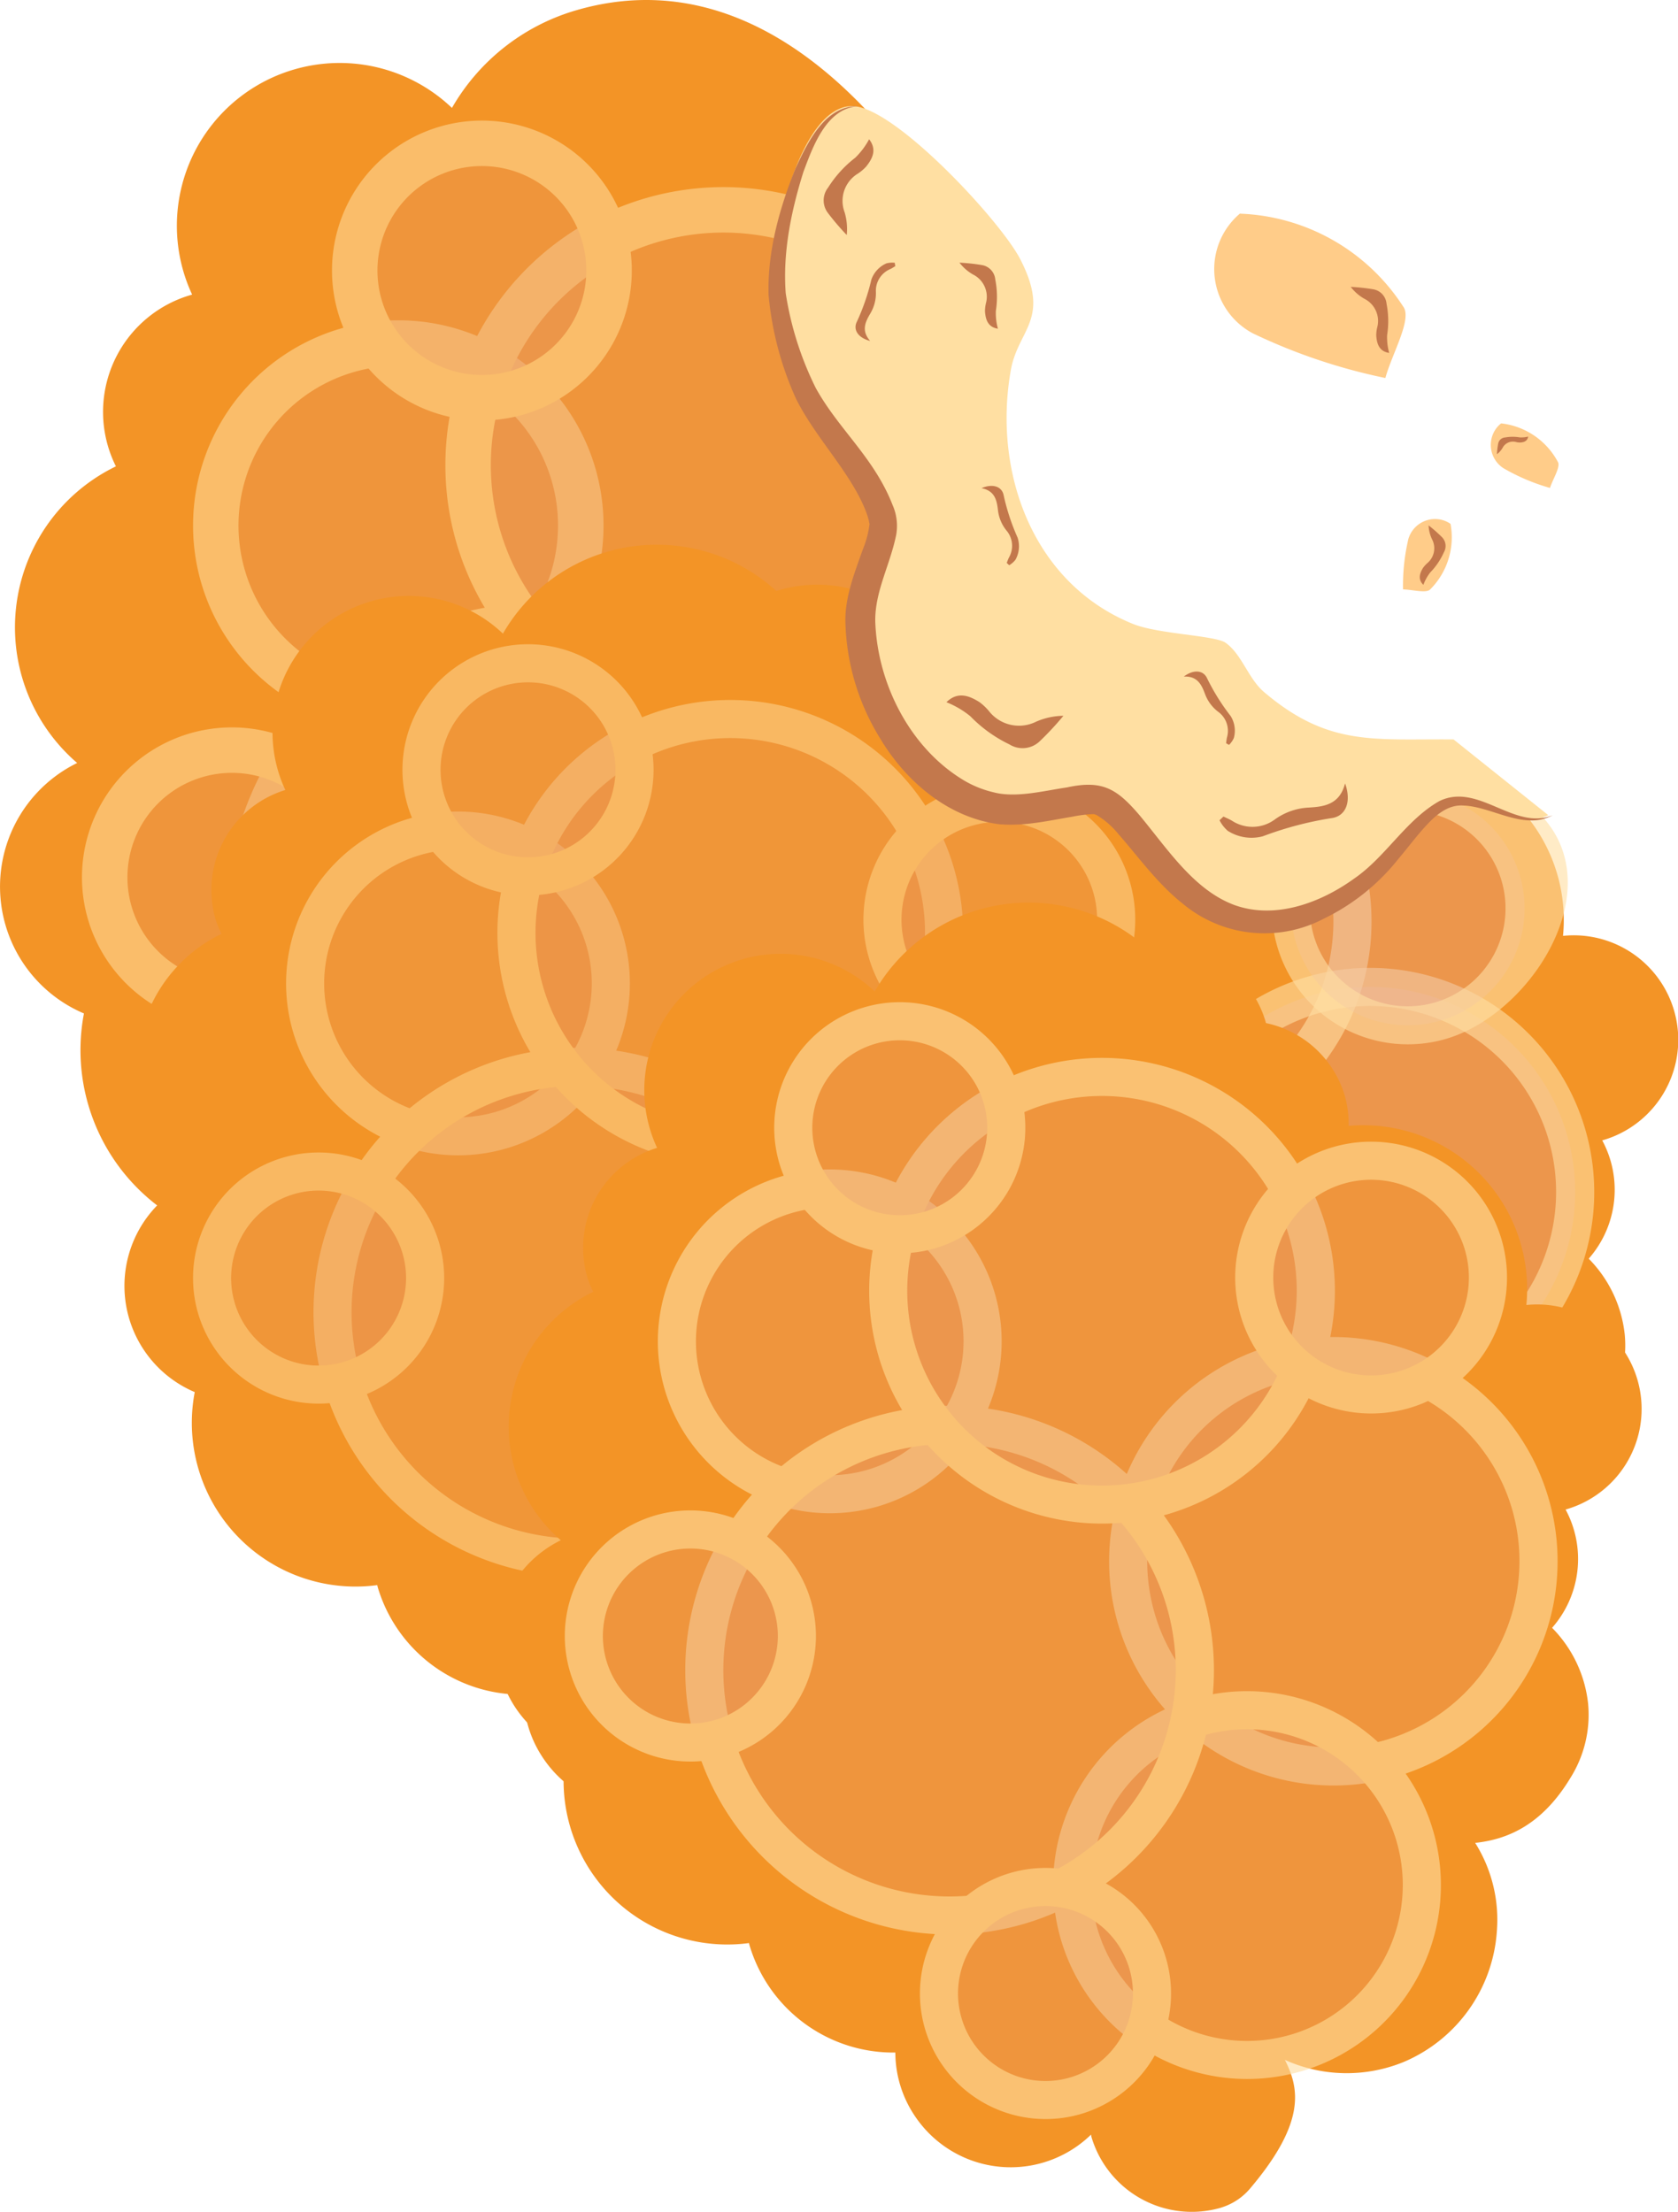 <svg id="Group_2407" data-name="Group 2407" xmlns="http://www.w3.org/2000/svg" xmlns:xlink="http://www.w3.org/1999/xlink" width="242.488" height="319.574" viewBox="0 0 242.488 319.574">
  <defs>
    <clipPath id="clip-path">
      <rect id="Rectangle_929" data-name="Rectangle 929" width="242.488" height="319.574" fill="none"/>
    </clipPath>
    <clipPath id="clip-path-3">
      <rect id="Rectangle_880" data-name="Rectangle 880" width="151.16" height="192.679" fill="none"/>
    </clipPath>
    <clipPath id="clip-path-4">
      <rect id="Rectangle_873" data-name="Rectangle 873" width="60.352" height="60.352" fill="none"/>
    </clipPath>
    <clipPath id="clip-path-5">
      <rect id="Rectangle_874" data-name="Rectangle 874" width="52.764" height="52.764" fill="none"/>
    </clipPath>
    <clipPath id="clip-path-6">
      <rect id="Rectangle_875" data-name="Rectangle 875" width="84.657" height="84.657" fill="none"/>
    </clipPath>
    <clipPath id="clip-path-7">
      <rect id="Rectangle_876" data-name="Rectangle 876" width="73.798" height="73.798" fill="none"/>
    </clipPath>
    <clipPath id="clip-path-8">
      <rect id="Rectangle_877" data-name="Rectangle 877" width="36.767" height="36.767" fill="none"/>
    </clipPath>
    <clipPath id="clip-path-11">
      <rect id="Rectangle_881" data-name="Rectangle 881" width="59.326" height="59.325" fill="none"/>
    </clipPath>
    <clipPath id="clip-path-12">
      <rect id="Rectangle_882" data-name="Rectangle 882" width="64.818" height="64.818" fill="none"/>
    </clipPath>
    <clipPath id="clip-path-13">
      <rect id="Rectangle_883" data-name="Rectangle 883" width="50.551" height="50.55" fill="none"/>
    </clipPath>
    <clipPath id="clip-path-14">
      <rect id="Rectangle_884" data-name="Rectangle 884" width="56.045" height="56.042" fill="none"/>
    </clipPath>
    <clipPath id="clip-path-15">
      <rect id="Rectangle_885" data-name="Rectangle 885" width="44.194" height="44.194" fill="none"/>
    </clipPath>
    <clipPath id="clip-path-16">
      <rect id="Rectangle_886" data-name="Rectangle 886" width="49.687" height="49.687" fill="none"/>
    </clipPath>
    <clipPath id="clip-path-17">
      <rect id="Rectangle_887" data-name="Rectangle 887" width="70.907" height="70.907" fill="none"/>
    </clipPath>
    <clipPath id="clip-path-18">
      <rect id="Rectangle_888" data-name="Rectangle 888" width="76.4" height="76.397" fill="none"/>
    </clipPath>
    <clipPath id="clip-path-19">
      <rect id="Rectangle_889" data-name="Rectangle 889" width="67.305" height="67.305" fill="none"/>
    </clipPath>
    <clipPath id="clip-path-20">
      <rect id="Rectangle_890" data-name="Rectangle 890" width="30.796" height="30.795" fill="none"/>
    </clipPath>
    <clipPath id="clip-path-21">
      <rect id="Rectangle_891" data-name="Rectangle 891" width="36.292" height="36.294" fill="none"/>
    </clipPath>
    <clipPath id="clip-path-22">
      <rect id="Rectangle_892" data-name="Rectangle 892" width="30.796" height="30.796" fill="none"/>
    </clipPath>
    <clipPath id="clip-path-23">
      <rect id="Rectangle_893" data-name="Rectangle 893" width="33.785" height="33.784" fill="none"/>
    </clipPath>
    <clipPath id="clip-path-24">
      <rect id="Rectangle_894" data-name="Rectangle 894" width="42.767" height="39.527" fill="none"/>
    </clipPath>
    <clipPath id="clip-path-26">
      <rect id="Rectangle_896" data-name="Rectangle 896" width="36.292" height="36.293" fill="none"/>
    </clipPath>
    <clipPath id="clip-path-27">
      <rect id="Rectangle_906" data-name="Rectangle 906" width="143.471" height="161.385" fill="none"/>
    </clipPath>
    <clipPath id="clip-path-28">
      <rect id="Rectangle_897" data-name="Rectangle 897" width="59.326" height="59.326" fill="none"/>
    </clipPath>
    <clipPath id="clip-path-29">
      <rect id="Rectangle_898" data-name="Rectangle 898" width="50.55" height="50.55" fill="none"/>
    </clipPath>
    <clipPath id="clip-path-30">
      <rect id="Rectangle_899" data-name="Rectangle 899" width="44.194" height="44.193" fill="none"/>
    </clipPath>
    <clipPath id="clip-path-31">
      <rect id="Rectangle_900" data-name="Rectangle 900" width="70.906" height="70.908" fill="none"/>
    </clipPath>
    <clipPath id="clip-path-32">
      <rect id="Rectangle_901" data-name="Rectangle 901" width="61.811" height="61.812" fill="none"/>
    </clipPath>
    <clipPath id="clip-path-33">
      <rect id="Rectangle_902" data-name="Rectangle 902" width="30.795" height="30.795" fill="none"/>
    </clipPath>
    <clipPath id="clip-path-35">
      <rect id="Rectangle_904" data-name="Rectangle 904" width="33.785" height="33.785" fill="none"/>
    </clipPath>
    <clipPath id="clip-path-36">
      <rect id="Rectangle_905" data-name="Rectangle 905" width="30.795" height="30.796" fill="none"/>
    </clipPath>
    <clipPath id="clip-path-37">
      <rect id="Rectangle_916" data-name="Rectangle 916" width="143.472" height="161.384" fill="none"/>
    </clipPath>
    <clipPath id="clip-path-41">
      <rect id="Rectangle_910" data-name="Rectangle 910" width="70.908" height="70.907" fill="none"/>
    </clipPath>
    <clipPath id="clip-path-42">
      <rect id="Rectangle_911" data-name="Rectangle 911" width="61.812" height="61.812" fill="none"/>
    </clipPath>
    <clipPath id="clip-path-47">
      <rect id="Rectangle_917" data-name="Rectangle 917" width="113.342" height="119.493" fill="none"/>
    </clipPath>
    <clipPath id="clip-path-48">
      <rect id="Rectangle_918" data-name="Rectangle 918" width="5.747" height="11.313" fill="none"/>
    </clipPath>
    <clipPath id="clip-path-49">
      <rect id="Rectangle_919" data-name="Rectangle 919" width="7.373" height="10.592" fill="none"/>
    </clipPath>
    <clipPath id="clip-path-50">
      <rect id="Rectangle_920" data-name="Rectangle 920" width="5.42" height="11.463" fill="none"/>
    </clipPath>
    <clipPath id="clip-path-51">
      <rect id="Rectangle_921" data-name="Rectangle 921" width="18.535" height="7.856" fill="none"/>
    </clipPath>
    <clipPath id="clip-path-52">
      <rect id="Rectangle_922" data-name="Rectangle 922" width="16.926" height="7.612" fill="none"/>
    </clipPath>
    <clipPath id="clip-path-53">
      <rect id="Rectangle_923" data-name="Rectangle 923" width="7.186" height="13.847" fill="none"/>
    </clipPath>
    <clipPath id="clip-path-54">
      <rect id="Rectangle_924" data-name="Rectangle 924" width="5.569" height="9.556" fill="none"/>
    </clipPath>
    <clipPath id="clip-path-55">
      <rect id="Rectangle_925" data-name="Rectangle 925" width="5.568" height="9.556" fill="none"/>
    </clipPath>
    <clipPath id="clip-path-56">
      <rect id="Rectangle_926" data-name="Rectangle 926" width="3.731" height="8.604" fill="none"/>
    </clipPath>
    <clipPath id="clip-path-57">
      <rect id="Rectangle_927" data-name="Rectangle 927" width="4.526" height="2.558" fill="none"/>
    </clipPath>
  </defs>
  <g id="Group_2406" data-name="Group 2406" clip-path="url(#clip-path)">
    <g id="Group_2405" data-name="Group 2405">
      <g id="Group_2404" data-name="Group 2404" clip-path="url(#clip-path)">
        <path id="Path_10216" data-name="Path 10216" d="M125.1,225.354a10.534,10.534,0,0,0,5.022-3.342c9.662-11.432,8.425-17.249,5.962-22.126a25.975,25.975,0,0,0,20.488.361,26.456,26.456,0,0,0,16.08-22.561,24.9,24.9,0,0,0-3.741-15.23c5.756-.607,11.632-3.231,16.473-11.283A20.463,20.463,0,0,0,188.4,138.5a21.924,21.924,0,0,0-6.221-13.142,18,18,0,0,0,3.743-16.985,18.186,18.186,0,0,0-1.413-3.423c-2.33,20.408-9.208,18.97-12.044,9.413-2.5-8.443-11.3-10.769-19.749-9.919.339-3.518-12.836-25.669-13.9-29.266-3.9-13.142,9.677-34.617-3.468-33.439.006-1.723.515,1.737,0,0-2.836-9.558-1.812-23.175-11.369-20.339a17.935,17.935,0,0,0-2.666,1.093c-.028-.094,9.2-.4,8.071-1.792C115.223,3.307,99.352-3.287,83.111,1.532a30.538,30.538,0,0,0-17.8,14.061A23.523,23.523,0,0,0,27.765,42.566,17.591,17.591,0,0,0,16.751,67.382a25.845,25.845,0,0,0-5.6,42.856,19.9,19.9,0,0,0,.981,36.191,28.247,28.247,0,0,0,31.487,33.3c.035.123.053.247.089.372a25.892,25.892,0,0,0,25.161,18.513,19.686,19.686,0,0,0,3.474,11.1,19.872,19.872,0,0,0,30.286,3.056c.037.135.038.27.077.4A18.051,18.051,0,0,0,125.1,225.354" transform="translate(0 0)" fill="#f39426"/>
        <g id="Group_2262" data-name="Group 2262" transform="translate(11.844 17.419)" opacity="0.55">
          <g id="Group_2261" data-name="Group 2261">
            <g id="Group_2260" data-name="Group 2260" clip-path="url(#clip-path-3)">
              <g id="Group_2241" data-name="Group 2241" transform="translate(87.528 122.133)" opacity="0.3">
                <g id="Group_2240" data-name="Group 2240">
                  <g id="Group_2239" data-name="Group 2239" clip-path="url(#clip-path-4)">
                    <path id="Path_10217" data-name="Path 10217" d="M149.176,214.163a30.168,30.168,0,1,0-37.5-20.341,30.169,30.169,0,0,0,37.5,20.341" transform="translate(-110.419 -155.065)" fill="#da9ca4"/>
                  </g>
                </g>
              </g>
              <path id="Path_10218" data-name="Path 10218" d="M108.159,194.392a33.453,33.453,0,1,1,41.587,22.554,33.491,33.491,0,0,1-41.587-22.554M166,177.23a26.884,26.884,0,1,0-18.126,33.418A26.914,26.914,0,0,0,166,177.23" transform="translate(-22.526 -32.567)" fill="#ffdfa2"/>
              <g id="Group_2244" data-name="Group 2244" transform="translate(19.332 32.136)" opacity="0.3">
                <g id="Group_2243" data-name="Group 2243" transform="translate(0)">
                  <g id="Group_2242" data-name="Group 2242" clip-path="url(#clip-path-5)">
                    <path id="Path_10219" data-name="Path 10219" d="M68.525,106.73A26.375,26.375,0,1,0,35.738,88.947,26.376,26.376,0,0,0,68.525,106.73" transform="translate(-34.641 -55.063)" fill="#da9ca4"/>
                  </g>
                </g>
              </g>
              <path id="Path_10220" data-name="Path 10220" d="M32.225,89.515a29.659,29.659,0,1,1,36.871,20,29.693,29.693,0,0,1-36.871-20m50.569-15a23.09,23.09,0,1,0-15.567,28.7,23.114,23.114,0,0,0,15.567-28.7" transform="translate(-14.945 -22.563)" fill="#ffdfa2"/>
              <g id="Group_2247" data-name="Group 2247" transform="translate(24.059 72.915)" opacity="0.3">
                <g id="Group_2246" data-name="Group 2246">
                  <g id="Group_2245" data-name="Group 2245" clip-path="url(#clip-path-6)">
                    <path id="Path_10221" data-name="Path 10221" d="M94.26,183.274a42.317,42.317,0,1,0-52.606-28.532A42.317,42.317,0,0,0,94.26,183.274" transform="translate(-39.895 -100.376)" fill="#da9ca4"/>
                  </g>
                </g>
              </g>
              <path id="Path_10222" data-name="Path 10222" d="M38.14,155.312a45.6,45.6,0,1,1,56.691,30.746A45.656,45.656,0,0,1,38.14,155.312m81.141-24.075A39.034,39.034,0,1,0,92.963,179.76a39.076,39.076,0,0,0,26.318-48.523" transform="translate(-15.471 -27.096)" fill="#ffdfa2"/>
              <g id="Group_2250" data-name="Group 2250" transform="translate(55.793 12.891)" opacity="0.3">
                <g id="Group_2249" data-name="Group 2249">
                  <g id="Group_2248" data-name="Group 2248" clip-path="url(#clip-path-7)">
                    <path id="Path_10223" data-name="Path 10223" d="M122.548,105.944A36.889,36.889,0,1,0,76.69,81.072a36.889,36.889,0,0,0,45.858,24.872" transform="translate(-75.156 -33.679)" fill="#da9ca4"/>
                  </g>
                </g>
              </g>
              <path id="Path_10224" data-name="Path 10224" d="M73.177,81.641a40.175,40.175,0,1,1,49.941,27.087A40.223,40.223,0,0,1,73.177,81.641m70.732-20.987A33.606,33.606,0,1,0,121.25,102.43a33.643,33.643,0,0,0,22.659-41.776" transform="translate(-18.999 -20.423)" fill="#ffdfa2"/>
              <g id="Group_2253" data-name="Group 2253" transform="translate(64.55 152.629)" opacity="0.3">
                <g id="Group_2252" data-name="Group 2252">
                  <g id="Group_2251" data-name="Group 2251" clip-path="url(#clip-path-8)">
                    <path id="Path_10225" data-name="Path 10225" d="M108.5,224.954A18.378,18.378,0,1,0,85.65,212.562,18.379,18.379,0,0,0,108.5,224.954" transform="translate(-84.887 -188.951)" fill="#da9ca4"/>
                  </g>
                </g>
              </g>
              <path id="Path_10226" data-name="Path 10226" d="M82.138,213.132a21.662,21.662,0,1,1,26.93,14.607,21.69,21.69,0,0,1-26.93-14.607m35.237-10.455A15.093,15.093,0,1,0,107.2,221.442a15.11,15.11,0,0,0,10.175-18.764" transform="translate(-19.972 -35.957)" fill="#ffdfa2"/>
              <g id="Group_2256" data-name="Group 2256" transform="translate(3.283 90.959)" opacity="0.3">
                <g id="Group_2255" data-name="Group 2255">
                  <g id="Group_2254" data-name="Group 2254" clip-path="url(#clip-path-8)">
                    <path id="Path_10227" data-name="Path 10227" d="M40.419,156.429a18.378,18.378,0,1,0-22.847-12.391,18.379,18.379,0,0,0,22.847,12.391" transform="translate(-16.808 -120.426)" fill="#da9ca4"/>
                  </g>
                </g>
              </g>
              <path id="Path_10228" data-name="Path 10228" d="M14.057,144.606a21.664,21.664,0,1,1,26.931,14.606,21.69,21.69,0,0,1-26.931-14.606M49.3,134.151A15.095,15.095,0,1,0,39.12,152.916,15.112,15.112,0,0,0,49.3,134.151" transform="translate(-13.161 -29.102)" fill="#ffdfa2"/>
              <g id="Group_2259" data-name="Group 2259" transform="translate(39.411 3.282)" opacity="0.3">
                <g id="Group_2258" data-name="Group 2258">
                  <g id="Group_2257" data-name="Group 2257" clip-path="url(#clip-path-8)">
                    <path id="Path_10229" data-name="Path 10229" d="M80.564,59A18.378,18.378,0,1,0,57.717,46.613,18.379,18.379,0,0,0,80.564,59" transform="translate(-56.953 -23.002)" fill="#da9ca4"/>
                  </g>
                </g>
              </g>
              <path id="Path_10230" data-name="Path 10230" d="M54.205,47.182A21.662,21.662,0,1,1,81.133,61.789,21.687,21.687,0,0,1,54.205,47.182M89.442,36.727A15.093,15.093,0,1,0,79.265,55.492,15.111,15.111,0,0,0,89.442,36.727" transform="translate(-17.177 -19.355)" fill="#ffdfa2"/>
            </g>
          </g>
        </g>
        <path id="Path_10231" data-name="Path 10231" d="M190.336,275.023a8.823,8.823,0,0,0,4.206-2.8c8.093-9.575,7.057-14.447,4.994-18.533a21.755,21.755,0,0,0,17.161.3,22.158,22.158,0,0,0,13.468-18.9,20.86,20.86,0,0,0-3.134-12.756c4.821-.508,9.743-2.706,13.8-9.45a17.14,17.14,0,0,0,2.524-10.616,18.358,18.358,0,0,0-5.21-11.007,15.076,15.076,0,0,0,3.135-14.227,15.232,15.232,0,0,0-1.183-2.866,15.1,15.1,0,0,0-5.666-29.549,23.684,23.684,0,0,0-25.685-25.881c.005-1.444-18.161,14.147-18.592,12.692-2.375-8.005,2.623-10.54-5.381-8.165-.789.234-16.86-8.564-17.578-8.22-.022-.077.023.079,0,0-4.035-13.6-13.33-7.431-26.933-3.395-6.558,1.946,3.171-17.816,0-12.328a19.7,19.7,0,0,0-31.446,22.592,15.109,15.109,0,0,0-10.062,18.742,14.857,14.857,0,0,0,.838,2.044A21.646,21.646,0,0,0,94.895,178.6a16.669,16.669,0,0,0,.823,30.314A23.656,23.656,0,0,0,122.089,236.8c.029.1.044.208.075.312a21.688,21.688,0,0,0,21.074,15.506,16.5,16.5,0,0,0,2.91,9.3,16.646,16.646,0,0,0,25.368,2.56c.03.112.031.226.064.338a15.12,15.12,0,0,0,18.756,10.206" transform="translate(-8.559 -9.401)" fill="#f39426"/>
        <g id="Group_2265" data-name="Group 2265" transform="translate(168.314 142.583)" opacity="0.3">
          <g id="Group_2264" data-name="Group 2264">
            <g id="Group_2263" data-name="Group 2263" clip-path="url(#clip-path-11)">
              <path id="Path_10232" data-name="Path 10232" d="M225.123,216.526a29.655,29.655,0,1,0-36.865-20,29.655,29.655,0,0,0,36.865,20" transform="translate(-187.025 -158.433)" fill="#da9ca4"/>
            </g>
          </g>
        </g>
        <g id="Group_2268" data-name="Group 2268" transform="translate(165.569 139.837)" opacity="0.61">
          <g id="Group_2267" data-name="Group 2267">
            <g id="Group_2266" data-name="Group 2266" clip-path="url(#clip-path-12)">
              <path id="Path_10233" data-name="Path 10233" d="M185.317,197.008A32.405,32.405,0,1,1,225.6,218.857a32.441,32.441,0,0,1-40.284-21.849m56.858-16.87a26.9,26.9,0,1,0-18.14,33.444,26.933,26.933,0,0,0,18.14-33.444" transform="translate(-183.974 -155.382)" fill="#ffdfa2"/>
            </g>
          </g>
        </g>
        <g id="Group_2271" data-name="Group 2271" transform="translate(160.225 193.754)" opacity="0.3">
          <g id="Group_2270" data-name="Group 2270">
            <g id="Group_2269" data-name="Group 2269" clip-path="url(#clip-path-13)">
              <path id="Path_10234" data-name="Path 10234" d="M210.5,264.793a25.268,25.268,0,1,0-31.412-17.037A25.268,25.268,0,0,0,210.5,264.793" transform="translate(-178.037 -215.293)" fill="#da9ca4"/>
            </g>
          </g>
        </g>
        <g id="Group_2274" data-name="Group 2274" transform="translate(157.478 191.008)" opacity="0.61">
          <g id="Group_2273" data-name="Group 2273">
            <g id="Group_2272" data-name="Group 2272" clip-path="url(#clip-path-14)">
              <path id="Path_10235" data-name="Path 10235" d="M176.145,248.233a28.019,28.019,0,1,1,34.832,18.891,28.05,28.05,0,0,1-34.832-18.891m48.449-14.374a22.517,22.517,0,1,0-15.181,27.99,22.542,22.542,0,0,0,15.181-27.99" transform="translate(-174.984 -212.242)" fill="#ffdfa2"/>
            </g>
          </g>
        </g>
        <g id="Group_2277" data-name="Group 2277" transform="translate(103.105 118.374)" opacity="0.3">
          <g id="Group_2276" data-name="Group 2276">
            <g id="Group_2275" data-name="Group 2275" clip-path="url(#clip-path-15)">
              <path id="Path_10236" data-name="Path 10236" d="M142.948,174.809a22.091,22.091,0,1,0-27.462-14.9,22.091,22.091,0,0,0,27.462,14.9" transform="translate(-114.567 -131.533)" fill="#da9ca4"/>
            </g>
          </g>
        </g>
        <g id="Group_2280" data-name="Group 2280" transform="translate(100.359 115.627)" opacity="0.61">
          <g id="Group_2279" data-name="Group 2279">
            <g id="Group_2278" data-name="Group 2278" clip-path="url(#clip-path-16)">
              <path id="Path_10237" data-name="Path 10237" d="M112.544,160.39a24.841,24.841,0,1,1,30.883,16.75,24.869,24.869,0,0,1-30.883-16.75M154.9,147.823a19.339,19.339,0,1,0-13.038,24.042A19.36,19.36,0,0,0,154.9,147.823" transform="translate(-111.515 -128.481)" fill="#ffdfa2"/>
            </g>
          </g>
        </g>
        <g id="Group_2283" data-name="Group 2283" transform="translate(107.066 152.531)" opacity="0.3">
          <g id="Group_2282" data-name="Group 2282">
            <g id="Group_2281" data-name="Group 2281" clip-path="url(#clip-path-17)">
              <path id="Path_10238" data-name="Path 10238" d="M164.5,238.92a35.444,35.444,0,1,0-44.062-23.9,35.444,35.444,0,0,0,44.062,23.9" transform="translate(-118.968 -169.487)" fill="#da9ca4"/>
            </g>
          </g>
        </g>
        <g id="Group_2286" data-name="Group 2286" transform="translate(104.319 149.786)" opacity="0.61">
          <g id="Group_2285" data-name="Group 2285">
            <g id="Group_2284" data-name="Group 2284" clip-path="url(#clip-path-18)">
              <path id="Path_10239" data-name="Path 10239" d="M117.5,215.5a38.2,38.2,0,1,1,47.483,25.753A38.239,38.239,0,0,1,117.5,215.5m67.962-20.164a32.694,32.694,0,1,0-22.044,40.641,32.73,32.73,0,0,0,22.044-40.641" transform="translate(-115.916 -166.437)" fill="#ffdfa2"/>
            </g>
          </g>
        </g>
        <g id="Group_2289" data-name="Group 2289" transform="translate(130.899 99.509)" opacity="0.61">
          <g id="Group_2288" data-name="Group 2288">
            <g id="Group_2287" data-name="Group 2287" clip-path="url(#clip-path-19)">
              <path id="Path_10240" data-name="Path 10240" d="M146.843,153.794a33.649,33.649,0,1,1,41.831,22.688,33.688,33.688,0,0,1-41.831-22.688m59.244-17.577a28.147,28.147,0,1,0-18.978,34.99,28.179,28.179,0,0,0,18.978-34.99" transform="translate(-145.45 -110.571)" fill="#ffdfa2"/>
            </g>
          </g>
        </g>
        <g id="Group_2292" data-name="Group 2292" transform="translate(140.98 219.298)" opacity="0.3">
          <g id="Group_2291" data-name="Group 2291">
            <g id="Group_2290" data-name="Group 2290" clip-path="url(#clip-path-20)">
              <path id="Path_10241" data-name="Path 10241" d="M176.429,273.831a15.393,15.393,0,1,0-19.136-10.379,15.393,15.393,0,0,0,19.136,10.379" transform="translate(-156.652 -243.676)" fill="#da9ca4"/>
            </g>
          </g>
        </g>
        <g id="Group_2295" data-name="Group 2295" transform="translate(138.232 216.548)" opacity="0.61">
          <g id="Group_2294" data-name="Group 2294">
            <g id="Group_2293" data-name="Group 2293" clip-path="url(#clip-path-21)">
              <path id="Path_10242" data-name="Path 10242" d="M154.349,263.929a18.144,18.144,0,1,1,22.557,12.234,18.166,18.166,0,0,1-22.557-12.234m29.514-8.757a12.641,12.641,0,1,0-8.522,15.716,12.655,12.655,0,0,0,8.522-15.716" transform="translate(-153.599 -240.621)" fill="#ffdfa2"/>
            </g>
          </g>
        </g>
        <g id="Group_2298" data-name="Group 2298" transform="translate(89.664 167.643)" opacity="0.3">
          <g id="Group_2297" data-name="Group 2297">
            <g id="Group_2296" data-name="Group 2296" clip-path="url(#clip-path-22)">
              <path id="Path_10243" data-name="Path 10243" d="M119.407,216.435a15.393,15.393,0,1,0-19.136-10.379,15.393,15.393,0,0,0,19.136,10.379" transform="translate(-99.631 -186.279)" fill="#da9ca4"/>
            </g>
          </g>
        </g>
        <path id="Path_10244" data-name="Path 10244" d="M97.326,206.533a18.145,18.145,0,1,1,22.557,12.234,18.166,18.166,0,0,1-22.557-12.234m29.517-8.757a12.643,12.643,0,1,0-8.524,15.717,12.656,12.656,0,0,0,8.524-15.717" transform="translate(-9.662 -18.331)" fill="#a9151b"/>
        <g id="Group_2301" data-name="Group 2301" transform="translate(186.539 114.364)" opacity="0.3">
          <g id="Group_2300" data-name="Group 2300">
            <g id="Group_2299" data-name="Group 2299" clip-path="url(#clip-path-23)">
              <path id="Path_10245" data-name="Path 10245" d="M228.972,160.159a16.888,16.888,0,1,0-20.994-11.387,16.888,16.888,0,0,0,20.994,11.387" transform="translate(-207.276 -127.077)" fill="#da9ca4"/>
            </g>
          </g>
        </g>
        <g id="Group_2304" data-name="Group 2304" transform="translate(183.79 111.371)" opacity="0.61">
          <g id="Group_2303" data-name="Group 2303">
            <g id="Group_2302" data-name="Group 2302" clip-path="url(#clip-path-24)">
              <path id="Path_10246" data-name="Path 10246" d="M205.035,149.222a19.66,19.66,0,0,1,13.242-24.414c10.382-3.08,25.049.583,28.129,10.965s-6.574,23.613-16.957,26.693a19.662,19.662,0,0,1-24.414-13.244m32.38-9.607a14.137,14.137,0,1,0-9.531,17.576,14.154,14.154,0,0,0,9.531-17.576" transform="translate(-204.221 -123.752)" fill="#ffdfa2"/>
            </g>
          </g>
        </g>
        <g id="Group_2307" data-name="Group 2307" transform="translate(119.924 94.207)" opacity="0.3">
          <g id="Group_2306" data-name="Group 2306">
            <g id="Group_2305" data-name="Group 2305" clip-path="url(#clip-path-20)">
              <path id="Path_10247" data-name="Path 10247" d="M153.032,134.835A15.393,15.393,0,1,0,133.9,124.456a15.394,15.394,0,0,0,19.136,10.379" transform="translate(-133.255 -104.68)" fill="#da9ca4"/>
            </g>
          </g>
        </g>
        <g id="Group_2310" data-name="Group 2310" transform="translate(117.176 91.458)" opacity="0.61">
          <g id="Group_2309" data-name="Group 2309">
            <g id="Group_2308" data-name="Group 2308" clip-path="url(#clip-path-26)">
              <path id="Path_10248" data-name="Path 10248" d="M130.952,124.932a18.144,18.144,0,1,1,22.555,12.235,18.165,18.165,0,0,1-22.555-12.235m29.514-8.757a12.641,12.641,0,1,0-8.524,15.717,12.656,12.656,0,0,0,8.524-15.717" transform="translate(-130.202 -101.625)" fill="#ffdfa2"/>
            </g>
          </g>
        </g>
        <path id="Path_10249" data-name="Path 10249" d="M124.758,275.992a8.823,8.823,0,0,0,4.205-2.8c8.093-9.575,7.057-14.447,4.994-18.533a21.755,21.755,0,0,0,17.161.3,22.158,22.158,0,0,0,13.468-18.9,20.86,20.86,0,0,0-3.134-12.756c4.821-.508,9.743-2.706,13.8-9.45a17.139,17.139,0,0,0,2.524-10.615,18.36,18.36,0,0,0-5.21-11.008,15.052,15.052,0,0,0,1.951-17.093,15.1,15.1,0,0,0-5.666-29.548,23.684,23.684,0,0,0-25.685-25.882,14.944,14.944,0,0,0-.556-4.356,15.119,15.119,0,0,0-18.795-10.195,14.927,14.927,0,0,0-2.233.915c-.023-.078-.034-.157-.058-.236A25.666,25.666,0,0,0,74.676,100.3,19.7,19.7,0,0,0,43.23,122.892a15.11,15.11,0,0,0-10.062,18.742,14.857,14.857,0,0,0,.838,2.044,21.647,21.647,0,0,0-4.689,35.895,16.668,16.668,0,0,0,.823,30.313,23.656,23.656,0,0,0,26.372,27.889c.029.1.044.208.075.312A21.688,21.688,0,0,0,77.66,253.592a16.5,16.5,0,0,0,2.91,9.3,16.646,16.646,0,0,0,25.368,2.56c.03.113.031.226.064.338a15.12,15.12,0,0,0,18.756,10.205" transform="translate(-1.998 -8.749)" fill="#f39426"/>
        <g id="Group_2340" data-name="Group 2340" transform="translate(27.896 93.079)" opacity="0.49">
          <g id="Group_2339" data-name="Group 2339">
            <g id="Group_2338" data-name="Group 2338" clip-path="url(#clip-path-27)">
              <g id="Group_2313" data-name="Group 2313" transform="translate(81.4 51.125)" opacity="0.3">
                <g id="Group_2312" data-name="Group 2312">
                  <g id="Group_2311" data-name="Group 2311" clip-path="url(#clip-path-28)">
                    <path id="Path_10250" data-name="Path 10250" d="M159.545,218.327a29.655,29.655,0,1,0-36.865-20,29.655,29.655,0,0,0,36.865,20" transform="translate(-121.447 -160.234)" fill="#da9ca4"/>
                  </g>
                </g>
              </g>
              <path id="Path_10251" data-name="Path 10251" d="M119.738,198.81a32.405,32.405,0,1,1,40.284,21.849,32.44,32.44,0,0,1-40.284-21.849M176.6,181.94a26.9,26.9,0,1,0-18.14,33.444A26.933,26.933,0,0,0,176.6,181.94" transform="translate(-39.741 -108.804)" fill="#a9151b"/>
              <g id="Group_2316" data-name="Group 2316" transform="translate(73.312 102.297)" opacity="0.3">
                <g id="Group_2315" data-name="Group 2315" transform="translate(0)">
                  <g id="Group_2314" data-name="Group 2314" clip-path="url(#clip-path-29)">
                    <path id="Path_10252" data-name="Path 10252" d="M144.921,266.594a25.268,25.268,0,1,0-31.412-17.037,25.268,25.268,0,0,0,31.412,17.037" transform="translate(-112.459 -217.095)" fill="#da9ca4"/>
                  </g>
                </g>
              </g>
              <path id="Path_10253" data-name="Path 10253" d="M110.567,250.034A28.019,28.019,0,1,1,145.4,268.925a28.05,28.05,0,0,1-34.832-18.891m48.449-14.374a22.517,22.517,0,1,0-15.181,27.99,22.542,22.542,0,0,0,15.181-27.99" transform="translate(-38.842 -114.493)" fill="#a9151b"/>
              <g id="Group_2319" data-name="Group 2319" transform="translate(16.191 26.917)" opacity="0.3">
                <g id="Group_2318" data-name="Group 2318">
                  <g id="Group_2317" data-name="Group 2317" clip-path="url(#clip-path-30)">
                    <path id="Path_10254" data-name="Path 10254" d="M77.369,176.61a22.091,22.091,0,1,0-27.462-14.9,22.091,22.091,0,0,0,27.462,14.9" transform="translate(-48.989 -133.335)" fill="#da9ca4"/>
                  </g>
                </g>
              </g>
              <path id="Path_10255" data-name="Path 10255" d="M46.965,162.192a24.841,24.841,0,1,1,30.883,16.75,24.869,24.869,0,0,1-30.883-16.75M89.32,149.625a19.339,19.339,0,1,0-13.038,24.042A19.361,19.361,0,0,0,89.32,149.625" transform="translate(-32.492 -106.113)" fill="#ffdfa2"/>
              <g id="Group_2322" data-name="Group 2322" transform="translate(20.151 61.073)" opacity="0.3">
                <g id="Group_2321" data-name="Group 2321">
                  <g id="Group_2320" data-name="Group 2320" clip-path="url(#clip-path-31)">
                    <path id="Path_10256" data-name="Path 10256" d="M98.924,240.722a35.444,35.444,0,1,0-44.062-23.9,35.445,35.445,0,0,0,44.062,23.9" transform="translate(-53.389 -171.288)" fill="#da9ca4"/>
                  </g>
                </g>
              </g>
              <path id="Path_10257" data-name="Path 10257" d="M51.919,217.3A38.2,38.2,0,1,1,99.4,243.054,38.239,38.239,0,0,1,51.919,217.3m67.962-20.164a32.694,32.694,0,1,0-22.044,40.641,32.73,32.73,0,0,0,22.044-40.641" transform="translate(-32.932 -109.91)" fill="#ffdfa2"/>
              <g id="Group_2325" data-name="Group 2325" transform="translate(46.731 10.799)" opacity="0.3">
                <g id="Group_2324" data-name="Group 2324">
                  <g id="Group_2323" data-name="Group 2323" clip-path="url(#clip-path-32)">
                    <path id="Path_10258" data-name="Path 10258" d="M122.617,175.952a30.9,30.9,0,1,0-38.41-20.833,30.9,30.9,0,0,0,38.41,20.833" transform="translate(-82.923 -115.425)" fill="#da9ca4"/>
                  </g>
                </g>
              </g>
              <path id="Path_10259" data-name="Path 10259" d="M81.265,155.6A33.649,33.649,0,1,1,123.1,178.284,33.688,33.688,0,0,1,81.265,155.6m59.244-17.577a28.147,28.147,0,1,0-18.978,34.99,28.179,28.179,0,0,0,18.978-34.99" transform="translate(-35.887 -104.321)" fill="#ffdfa2"/>
              <g id="Group_2328" data-name="Group 2328" transform="translate(54.066 127.84)" opacity="0.3">
                <g id="Group_2327" data-name="Group 2327">
                  <g id="Group_2326" data-name="Group 2326" clip-path="url(#clip-path-33)">
                    <path id="Path_10260" data-name="Path 10260" d="M110.85,275.633a15.393,15.393,0,1,0-19.136-10.379,15.393,15.393,0,0,0,19.136,10.379" transform="translate(-91.074 -245.477)" fill="#da9ca4"/>
                  </g>
                </g>
              </g>
              <path id="Path_10261" data-name="Path 10261" d="M88.771,265.731a18.144,18.144,0,1,1,22.557,12.234,18.166,18.166,0,0,1-22.557-12.234m29.514-8.757a12.641,12.641,0,1,0-8.522,15.716,12.655,12.655,0,0,0,8.522-15.716" transform="translate(-36.702 -117.332)" fill="#ffdfa2"/>
              <g id="Group_2331" data-name="Group 2331" transform="translate(2.749 76.186)" opacity="0.3">
                <g id="Group_2330" data-name="Group 2330">
                  <g id="Group_2329" data-name="Group 2329" clip-path="url(#clip-path-33)">
                    <path id="Path_10262" data-name="Path 10262" d="M53.829,218.236a15.393,15.393,0,1,0-19.136-10.379,15.393,15.393,0,0,0,19.136,10.379" transform="translate(-34.053 -188.081)" fill="#da9ca4"/>
                  </g>
                </g>
              </g>
              <path id="Path_10263" data-name="Path 10263" d="M31.748,208.334a18.145,18.145,0,1,1,22.557,12.234,18.166,18.166,0,0,1-22.557-12.234m29.517-8.757a12.643,12.643,0,1,0-8.524,15.717,12.657,12.657,0,0,0,8.524-15.717" transform="translate(-30.998 -111.59)" fill="#ffdfa2"/>
              <g id="Group_2334" data-name="Group 2334" transform="translate(99.626 22.906)" opacity="0.3">
                <g id="Group_2333" data-name="Group 2333" transform="translate(0)">
                  <g id="Group_2332" data-name="Group 2332" clip-path="url(#clip-path-35)">
                    <path id="Path_10264" data-name="Path 10264" d="M163.394,161.961A16.888,16.888,0,1,0,142.4,150.574a16.888,16.888,0,0,0,20.994,11.387" transform="translate(-141.698 -128.878)" fill="#da9ca4"/>
                  </g>
                </g>
              </g>
              <path id="Path_10265" data-name="Path 10265" d="M139.457,151.05a19.639,19.639,0,1,1,24.414,13.244,19.66,19.66,0,0,1-24.414-13.244m32.38-9.607a14.137,14.137,0,1,0-9.531,17.576,14.154,14.154,0,0,0,9.531-17.576" transform="translate(-41.767 -105.667)" fill="#ffdfa2"/>
              <g id="Group_2337" data-name="Group 2337" transform="translate(33.01 2.749)" opacity="0.3">
                <g id="Group_2336" data-name="Group 2336">
                  <g id="Group_2335" data-name="Group 2335" clip-path="url(#clip-path-36)">
                    <path id="Path_10266" data-name="Path 10266" d="M87.453,136.637a15.393,15.393,0,1,0-19.136-10.379,15.394,15.394,0,0,0,19.136,10.379" transform="translate(-67.677 -106.481)" fill="#da9ca4"/>
                  </g>
                </g>
              </g>
              <path id="Path_10267" data-name="Path 10267" d="M65.374,126.734a18.144,18.144,0,1,1,22.555,12.235,18.165,18.165,0,0,1-22.555-12.235m29.514-8.757a12.641,12.641,0,1,0-8.524,15.717,12.656,12.656,0,0,0,8.524-15.717" transform="translate(-34.362 -103.426)" fill="#ffdfa2"/>
            </g>
          </g>
        </g>
        <path id="Path_10268" data-name="Path 10268" d="M184.453,333.456a8.824,8.824,0,0,0,4.206-2.8c8.093-9.575,7.057-14.447,4.994-18.533a21.755,21.755,0,0,0,17.161.3,22.157,22.157,0,0,0,13.468-18.9,20.86,20.86,0,0,0-3.134-12.756c4.821-.508,9.743-2.706,13.8-9.45a17.139,17.139,0,0,0,2.524-10.615,18.36,18.36,0,0,0-5.21-11.008,15.052,15.052,0,0,0,1.951-17.093,15.1,15.1,0,0,0-5.666-29.549,23.684,23.684,0,0,0-25.685-25.881,14.951,14.951,0,0,0-.556-4.357,15.12,15.12,0,0,0-18.795-10.194,14.929,14.929,0,0,0-2.233.915c-.023-.078-.034-.157-.058-.236a25.667,25.667,0,0,0-46.847-5.545,19.7,19.7,0,0,0-31.446,22.592A15.109,15.109,0,0,0,92.862,199.1a14.856,14.856,0,0,0,.838,2.044,21.647,21.647,0,0,0-4.689,35.895,16.668,16.668,0,0,0,.823,30.313,23.656,23.656,0,0,0,26.372,27.889c.029.1.044.208.075.312a21.688,21.688,0,0,0,21.074,15.506,16.5,16.5,0,0,0,2.91,9.3,16.646,16.646,0,0,0,25.368,2.56c.03.112.031.226.064.338a15.12,15.12,0,0,0,18.756,10.206" transform="translate(-7.97 -14.498)" fill="#f39426"/>
        <g id="Group_2370" data-name="Group 2370" transform="translate(81.619 144.794)" opacity="0.61">
          <g id="Group_2369" data-name="Group 2369">
            <g id="Group_2368" data-name="Group 2368" clip-path="url(#clip-path-37)">
              <g id="Group_2343" data-name="Group 2343" transform="translate(81.4 51.125)" opacity="0.3">
                <g id="Group_2342" data-name="Group 2342">
                  <g id="Group_2341" data-name="Group 2341" clip-path="url(#clip-path-11)">
                    <path id="Path_10269" data-name="Path 10269" d="M219.24,275.791a29.655,29.655,0,1,0-36.865-20,29.655,29.655,0,0,0,36.865,20" transform="translate(-181.142 -217.698)" fill="#da9ca4"/>
                  </g>
                </g>
              </g>
              <path id="Path_10270" data-name="Path 10270" d="M179.433,256.273a32.405,32.405,0,1,1,40.284,21.849,32.44,32.44,0,0,1-40.284-21.849m56.858-16.87a26.9,26.9,0,1,0-18.14,33.444,26.933,26.933,0,0,0,18.14-33.444" transform="translate(-99.436 -166.268)" fill="#ffdfa2"/>
              <g id="Group_2346" data-name="Group 2346" transform="translate(73.312 102.297)" opacity="0.3">
                <g id="Group_2345" data-name="Group 2345">
                  <g id="Group_2344" data-name="Group 2344" clip-path="url(#clip-path-29)">
                    <path id="Path_10271" data-name="Path 10271" d="M204.616,324.058A25.268,25.268,0,1,0,173.2,307.021a25.268,25.268,0,0,0,31.412,17.037" transform="translate(-172.154 -274.559)" fill="#da9ca4"/>
                  </g>
                </g>
              </g>
              <path id="Path_10272" data-name="Path 10272" d="M170.262,307.5a28.019,28.019,0,1,1,34.832,18.891A28.05,28.05,0,0,1,170.262,307.5m48.449-14.374a22.517,22.517,0,1,0-15.181,27.99,22.542,22.542,0,0,0,15.181-27.99" transform="translate(-98.537 -171.956)" fill="#ffdfa2"/>
              <g id="Group_2349" data-name="Group 2349" transform="translate(16.191 26.916)" opacity="0.3">
                <g id="Group_2348" data-name="Group 2348">
                  <g id="Group_2347" data-name="Group 2347" clip-path="url(#clip-path-15)">
                    <path id="Path_10273" data-name="Path 10273" d="M137.064,234.074a22.091,22.091,0,1,0-27.462-14.9,22.091,22.091,0,0,0,27.462,14.9" transform="translate(-108.684 -190.798)" fill="#da9ca4"/>
                  </g>
                </g>
              </g>
              <path id="Path_10274" data-name="Path 10274" d="M106.66,219.655a24.841,24.841,0,1,1,30.883,16.75,24.869,24.869,0,0,1-30.883-16.75m42.356-12.567a19.339,19.339,0,1,0-13.038,24.042,19.36,19.36,0,0,0,13.038-24.042" transform="translate(-92.187 -163.577)" fill="#ffdfa2"/>
              <g id="Group_2352" data-name="Group 2352" transform="translate(20.151 61.073)" opacity="0.3">
                <g id="Group_2351" data-name="Group 2351">
                  <g id="Group_2350" data-name="Group 2350" clip-path="url(#clip-path-41)">
                    <path id="Path_10275" data-name="Path 10275" d="M158.619,298.185a35.444,35.444,0,1,0-44.062-23.9,35.444,35.444,0,0,0,44.062,23.9" transform="translate(-113.084 -228.752)" fill="#da9ca4"/>
                  </g>
                </g>
              </g>
              <path id="Path_10276" data-name="Path 10276" d="M111.614,274.765A38.2,38.2,0,1,1,159.1,300.518a38.239,38.239,0,0,1-47.483-25.753M179.576,254.6a32.694,32.694,0,1,0-22.044,40.641A32.73,32.73,0,0,0,179.576,254.6" transform="translate(-92.627 -167.374)" fill="#ffdfa2"/>
              <g id="Group_2355" data-name="Group 2355" transform="translate(46.731 10.798)" opacity="0.3">
                <g id="Group_2354" data-name="Group 2354">
                  <g id="Group_2353" data-name="Group 2353" clip-path="url(#clip-path-42)">
                    <path id="Path_10277" data-name="Path 10277" d="M182.312,233.415a30.9,30.9,0,1,0-38.41-20.833,30.9,30.9,0,0,0,38.41,20.833" transform="translate(-142.618 -172.888)" fill="#da9ca4"/>
                  </g>
                </g>
              </g>
              <path id="Path_10278" data-name="Path 10278" d="M140.96,213.059a33.649,33.649,0,1,1,41.831,22.688,33.688,33.688,0,0,1-41.831-22.688M200.2,195.482a28.147,28.147,0,1,0-18.978,34.99,28.179,28.179,0,0,0,18.978-34.99" transform="translate(-95.582 -161.785)" fill="#ffdfa2"/>
              <g id="Group_2358" data-name="Group 2358" transform="translate(54.066 127.839)" opacity="0.3">
                <g id="Group_2357" data-name="Group 2357">
                  <g id="Group_2356" data-name="Group 2356" clip-path="url(#clip-path-33)">
                    <path id="Path_10279" data-name="Path 10279" d="M170.545,333.1a15.393,15.393,0,1,0-19.136-10.379A15.393,15.393,0,0,0,170.545,333.1" transform="translate(-150.769 -302.941)" fill="#da9ca4"/>
                  </g>
                </g>
              </g>
              <path id="Path_10280" data-name="Path 10280" d="M148.466,323.194a18.144,18.144,0,1,1,22.557,12.234,18.166,18.166,0,0,1-22.557-12.234m29.514-8.757a12.641,12.641,0,1,0-8.522,15.716,12.655,12.655,0,0,0,8.522-15.716" transform="translate(-96.397 -174.796)" fill="#ffdfa2"/>
              <g id="Group_2361" data-name="Group 2361" transform="translate(2.75 76.185)" opacity="0.3">
                <g id="Group_2360" data-name="Group 2360">
                  <g id="Group_2359" data-name="Group 2359" clip-path="url(#clip-path-33)">
                    <path id="Path_10281" data-name="Path 10281" d="M113.524,275.7a15.393,15.393,0,1,0-19.136-10.379A15.393,15.393,0,0,0,113.524,275.7" transform="translate(-93.748 -245.544)" fill="#da9ca4"/>
                  </g>
                </g>
              </g>
              <path id="Path_10282" data-name="Path 10282" d="M91.443,265.8A18.145,18.145,0,1,1,114,278.032,18.166,18.166,0,0,1,91.443,265.8m29.517-8.757a12.643,12.643,0,1,0-8.524,15.717,12.656,12.656,0,0,0,8.524-15.717" transform="translate(-90.693 -169.054)" fill="#ffdfa2"/>
              <g id="Group_2364" data-name="Group 2364" transform="translate(99.626 22.906)" opacity="0.3">
                <g id="Group_2363" data-name="Group 2363">
                  <g id="Group_2362" data-name="Group 2362" clip-path="url(#clip-path-23)">
                    <path id="Path_10283" data-name="Path 10283" d="M223.089,219.424a16.888,16.888,0,1,0-20.994-11.387,16.888,16.888,0,0,0,20.994,11.387" transform="translate(-201.393 -186.342)" fill="#da9ca4"/>
                  </g>
                </g>
              </g>
              <path id="Path_10284" data-name="Path 10284" d="M199.152,208.514a19.639,19.639,0,1,1,24.414,13.244,19.66,19.66,0,0,1-24.414-13.244m32.38-9.607A14.137,14.137,0,1,0,222,216.483a14.154,14.154,0,0,0,9.531-17.576" transform="translate(-101.462 -163.131)" fill="#ffdfa2"/>
              <g id="Group_2367" data-name="Group 2367" transform="translate(33.01 2.749)" opacity="0.3">
                <g id="Group_2366" data-name="Group 2366">
                  <g id="Group_2365" data-name="Group 2365" clip-path="url(#clip-path-20)">
                    <path id="Path_10285" data-name="Path 10285" d="M147.148,194.1a15.393,15.393,0,1,0-19.136-10.379A15.395,15.395,0,0,0,147.148,194.1" transform="translate(-127.372 -163.945)" fill="#da9ca4"/>
                  </g>
                </g>
              </g>
              <path id="Path_10286" data-name="Path 10286" d="M125.069,184.2a18.144,18.144,0,1,1,22.555,12.235A18.165,18.165,0,0,1,125.069,184.2m29.514-8.757a12.641,12.641,0,1,0-8.524,15.717,12.656,12.656,0,0,0,8.524-15.717" transform="translate(-94.057 -160.89)" fill="#ffdfa2"/>
            </g>
          </g>
        </g>
        <path id="Path_10287" data-name="Path 10287" d="M236.141,119.48c-4.891,2.532-10.585-3.506-15.365-1.693-5.3,2.01-8.6,11.858-19.728,15.885-17.986,6.512-23.821-14.35-30.615-16.371-2.195-.652-10.08,2.136-15.019,1.174-11.542-2.252-19.464-16.267-19.356-27.364.052-5.294,3.885-11.6,3.277-14.251-1.561-6.8-8.626-12.613-11.844-19.776a52.605,52.605,0,0,1-3.447-12.949c-.687-6.695,3.814-27.517,11.708-27.09,6.169.333,21.254,16.6,24.092,22.119,4.471,8.7-.311,10.077-1.365,16.008C155.861,69.908,161.619,86,176.154,91.862c3.62,1.461,11.859,1.65,13.356,2.711,2.369,1.678,3.266,5.171,5.557,7.119,9.315,7.92,15.9,6.744,27.387,6.848Z" transform="translate(-12.403 -1.705)" fill="#ffdfa2"/>
        <g id="Group_2373" data-name="Group 2373" transform="translate(111.055 15.338)" style="mix-blend-mode: multiply;isolation: isolate">
          <g id="Group_2372" data-name="Group 2372">
            <g id="Group_2371" data-name="Group 2371" clip-path="url(#clip-path-47)">
              <path id="Path_10288" data-name="Path 10288" d="M236.743,119.481c-4.148,2.28-8.753-1.234-12.884-1.386-2.072-.157-3.733,1.109-5.2,2.657s-2.786,3.341-4.242,5.061a30.976,30.976,0,0,1-10.738,8.612,18.444,18.444,0,0,1-20.465-2.195c-3.594-2.856-6.315-6.662-9.233-10a11.989,11.989,0,0,0-3.123-2.732,1.68,1.68,0,0,0-.481-.166,18.259,18.259,0,0,0-3.114.383c-3.458.57-6.765,1.375-10.483,1.083-7.41-.927-13.561-6.21-17.268-12.44a33.494,33.494,0,0,1-5-16.9c-.053-3.573,1.4-7.191,2.508-10.336A14.356,14.356,0,0,0,138,77.441a8.853,8.853,0,0,0-.377-1.453c-2.048-5.724-7.406-10.922-10.258-16.7a46.516,46.516,0,0,1-3.952-14.955c-.179-6.281,1.56-12.5,3.876-18.257,1.745-3.765,4.252-9.108,9.064-9.027-4.582.311-6.515,5.789-7.9,9.475-1.773,5.644-3.007,11.645-2.562,17.549a46.682,46.682,0,0,0,4.345,13.7c3.315,6,8.433,10.049,11.106,16.919a7.461,7.461,0,0,1,.518,4.264c-.871,4.354-3.081,8.161-3.031,12.492.291,9.051,5.061,18.464,12.976,23.108a15.13,15.13,0,0,0,4.065,1.611c3.257.873,7.242-.193,10.67-.694,5.132-1.115,7.232.2,10.534,4.086,4,4.818,7.805,10.729,13.634,12.9,5.865,2.133,12.415-.267,17.3-3.792,4.584-3.126,7.486-8.47,12.34-11.216,5.643-2.757,10.8,4.341,16.4,2.032" transform="translate(-123.401 -17.043)" fill="#c3784c"/>
            </g>
          </g>
        </g>
        <g id="Group_2376" data-name="Group 2376" transform="translate(123.633 37.949)" style="mix-blend-mode: multiply;isolation: isolate">
          <g id="Group_2375" data-name="Group 2375">
            <g id="Group_2374" data-name="Group 2374" clip-path="url(#clip-path-48)">
              <path id="Path_10289" data-name="Path 10289" d="M143.124,42.674c-.238.14-.469.3-.715.418a3.4,3.4,0,0,0-2.089,3.3,5.707,5.707,0,0,1-.813,3.134c-.721,1.226-1.327,2.48-.015,3.952-1.724-.435-2.528-1.612-1.906-2.811a31.2,31.2,0,0,0,2.074-6.034,4.005,4.005,0,0,1,2.174-2.358,3.191,3.191,0,0,1,1.21-.086l.079.481" transform="translate(-137.377 -42.168)" fill="#c3784c"/>
            </g>
          </g>
        </g>
        <g id="Group_2379" data-name="Group 2379" transform="translate(171.071 97.022)" style="mix-blend-mode: multiply;isolation: isolate">
          <g id="Group_2378" data-name="Group 2378">
            <g id="Group_2377" data-name="Group 2377" clip-path="url(#clip-path-49)">
              <path id="Path_10290" data-name="Path 10290" d="M196.2,118.159c.04-.274.065-.551.125-.82a3.4,3.4,0,0,0-1.252-3.7,5.714,5.714,0,0,1-1.924-2.6c-.5-1.332-1.092-2.593-3.061-2.5,1.424-1.066,2.845-.949,3.385.289a31.234,31.234,0,0,0,3.384,5.411,4,4,0,0,1,.463,3.172,3.182,3.182,0,0,1-.695,1l-.423-.24" transform="translate(-190.088 -107.807)" fill="#c3784c"/>
            </g>
          </g>
        </g>
        <g id="Group_2382" data-name="Group 2382" transform="translate(141.834 70.205)" style="mix-blend-mode: multiply;isolation: isolate">
          <g id="Group_2381" data-name="Group 2381">
            <g id="Group_2380" data-name="Group 2380" clip-path="url(#clip-path-50)">
              <path id="Path_10291" data-name="Path 10291" d="M161.249,89.137c.1-.256.194-.519.316-.767a3.4,3.4,0,0,0-.336-3.894,5.7,5.7,0,0,1-1.25-2.986c-.167-1.412-.444-2.778-2.379-3.155,1.635-.7,2.988-.247,3.218,1.084a31.3,31.3,0,0,0,2,6.059,4,4,0,0,1-.3,3.192,3.184,3.184,0,0,1-.912.8l-.355-.334" transform="translate(-157.601 -78.009)" fill="#c3784c"/>
            </g>
          </g>
        </g>
        <g id="Group_2385" data-name="Group 2385" transform="translate(176.233 113.189)" style="mix-blend-mode: multiply;isolation: isolate">
          <g id="Group_2384" data-name="Group 2384">
            <g id="Group_2383" data-name="Group 2383" clip-path="url(#clip-path-51)">
              <path id="Path_10292" data-name="Path 10292" d="M196.392,130.562c.4.191.81.359,1.192.578a5.426,5.426,0,0,0,6.243-.166,9.125,9.125,0,0,1,4.882-1.709c2.269-.132,4.473-.444,5.26-3.494.955,2.676.107,4.79-2.037,5.031a49.956,49.956,0,0,0-9.855,2.613,6.394,6.394,0,0,1-5.062-.788,5.093,5.093,0,0,1-1.191-1.53l.566-.534" transform="translate(-195.824 -125.772)" fill="#c3784c"/>
            </g>
          </g>
        </g>
        <g id="Group_2388" data-name="Group 2388" transform="translate(136.747 100.488)" style="mix-blend-mode: multiply;isolation: isolate">
          <g id="Group_2387" data-name="Group 2387">
            <g id="Group_2386" data-name="Group 2386" clip-path="url(#clip-path-52)">
              <path id="Path_10293" data-name="Path 10293" d="M151.95,112.648c1.594-1.576,3.228-1.027,4.807-.021a7.754,7.754,0,0,1,1.473,1.43,5.529,5.529,0,0,0,6.7,1.386,10.124,10.124,0,0,1,3.944-.849,43.016,43.016,0,0,1-3.432,3.687,3.576,3.576,0,0,1-4.356.451,19.877,19.877,0,0,1-5.665-4.078,13.065,13.065,0,0,0-3.474-2.033Z" transform="translate(-151.948 -111.659)" fill="#c3784c"/>
            </g>
          </g>
        </g>
        <g id="Group_2391" data-name="Group 2391" transform="translate(119.026 20.107)" style="mix-blend-mode: multiply;isolation: isolate">
          <g id="Group_2390" data-name="Group 2390">
            <g id="Group_2389" data-name="Group 2389" clip-path="url(#clip-path-53)">
              <path id="Path_10294" data-name="Path 10294" d="M138.815,22.342c1.155,1.471.544,2.774-.44,3.988a6.5,6.5,0,0,1-1.325,1.085,4.615,4.615,0,0,0-1.786,5.424,8.442,8.442,0,0,1,.33,3.351,35.784,35.784,0,0,1-2.731-3.2,2.985,2.985,0,0,1,.039-3.654,16.642,16.642,0,0,1,3.918-4.31,10.881,10.881,0,0,0,2.017-2.687Z" transform="translate(-132.257 -22.342)" fill="#c3784c"/>
            </g>
          </g>
        </g>
        <g id="Group_2394" data-name="Group 2394" transform="translate(138.651 37.949)" style="mix-blend-mode: multiply;isolation: isolate">
          <g id="Group_2393" data-name="Group 2393">
            <g id="Group_2392" data-name="Group 2392" clip-path="url(#clip-path-54)">
              <path id="Path_10295" data-name="Path 10295" d="M159.633,51.712c-1.438-.215-1.788-1.277-1.879-2.487a5.072,5.072,0,0,1,.169-1.321,3.584,3.584,0,0,0-1.885-4.017,6.56,6.56,0,0,1-1.974-1.718,27.9,27.9,0,0,1,3.248.349,2.319,2.319,0,0,1,1.928,2.086,12.917,12.917,0,0,1,.085,4.526,8.474,8.474,0,0,0,.3,2.595Z" transform="translate(-154.064 -42.168)" fill="#c3784c"/>
            </g>
          </g>
        </g>
        <path id="Path_10296" data-name="Path 10296" d="M198.729,34.3a29.385,29.385,0,0,1,23.552,13.42c1.344,1.78-1.6,6.778-2.576,10.324a83.057,83.057,0,0,1-19.17-6.463,10.515,10.515,0,0,1-1.822-17.316" transform="translate(-19.506 -3.428)" fill="#ffcc89"/>
        <path id="Path_10297" data-name="Path 10297" d="M232.159,84.047a10.637,10.637,0,0,1-2.925,9.432c-.534.629-2.58.042-3.942.019a29.412,29.412,0,0,1,.769-7.281,4.017,4.017,0,0,1,4.788-2.779,3.812,3.812,0,0,1,1.321.6" transform="translate(-22.539 -8.336)" fill="#ffcc89"/>
        <path id="Path_10298" data-name="Path 10298" d="M240.9,67.973a10.637,10.637,0,0,1,8.168,5.551c.445.694-.713,2.48-1.133,3.775a29.456,29.456,0,0,1-6.739-2.861,4.016,4.016,0,0,1-1.26-5.39,3.814,3.814,0,0,1,.959-1.089" transform="translate(-23.949 -6.799)" fill="#ffcc89"/>
        <g id="Group_2397" data-name="Group 2397" transform="translate(195.193 41.447)" style="mix-blend-mode: multiply;isolation: isolate">
          <g id="Group_2396" data-name="Group 2396">
            <g id="Group_2395" data-name="Group 2395" clip-path="url(#clip-path-55)">
              <path id="Path_10299" data-name="Path 10299" d="M222.46,55.6c-1.438-.215-1.788-1.277-1.879-2.487a5.072,5.072,0,0,1,.169-1.321,3.584,3.584,0,0,0-1.885-4.017,6.56,6.56,0,0,1-1.974-1.718,27.9,27.9,0,0,1,3.248.349,2.319,2.319,0,0,1,1.928,2.086,12.918,12.918,0,0,1,.085,4.526,8.475,8.475,0,0,0,.3,2.595Z" transform="translate(-216.892 -46.055)" fill="#c3784c"/>
            </g>
          </g>
        </g>
        <g id="Group_2400" data-name="Group 2400" transform="translate(205.174 75.91)" style="mix-blend-mode: multiply;isolation: isolate">
          <g id="Group_2399" data-name="Group 2399">
            <g id="Group_2398" data-name="Group 2398" clip-path="url(#clip-path-56)">
              <path id="Path_10300" data-name="Path 10300" d="M228.514,92.951c-.822-.785-.566-1.621-.079-2.435a3.954,3.954,0,0,1,.7-.767,2.8,2.8,0,0,0,.607-3.414,5.131,5.131,0,0,1-.486-1.986,21.863,21.863,0,0,1,1.917,1.687,1.813,1.813,0,0,1,.291,2.2,10.089,10.089,0,0,1-1.985,2.928,6.646,6.646,0,0,0-.981,1.79Z" transform="translate(-227.982 -84.349)" fill="#c3784c"/>
            </g>
          </g>
        </g>
        <g id="Group_2403" data-name="Group 2403" transform="translate(216.319 63.069)" style="mix-blend-mode: multiply;isolation: isolate">
          <g id="Group_2402" data-name="Group 2402">
            <g id="Group_2401" data-name="Group 2401" clip-path="url(#clip-path-57)">
              <path id="Path_10301" data-name="Path 10301" d="M244.886,70.08c-.11.675-.611.832-1.182.868a2.4,2.4,0,0,1-.619-.087,1.685,1.685,0,0,0-1.9.86,3.075,3.075,0,0,1-.82.917,13.148,13.148,0,0,1,.184-1.525,1.089,1.089,0,0,1,.993-.893,6.061,6.061,0,0,1,2.128-.012,3.992,3.992,0,0,0,1.221-.122Z" transform="translate(-240.366 -70.08)" fill="#c3784c"/>
            </g>
          </g>
        </g>
      </g>
    </g>
  </g>
</svg>
